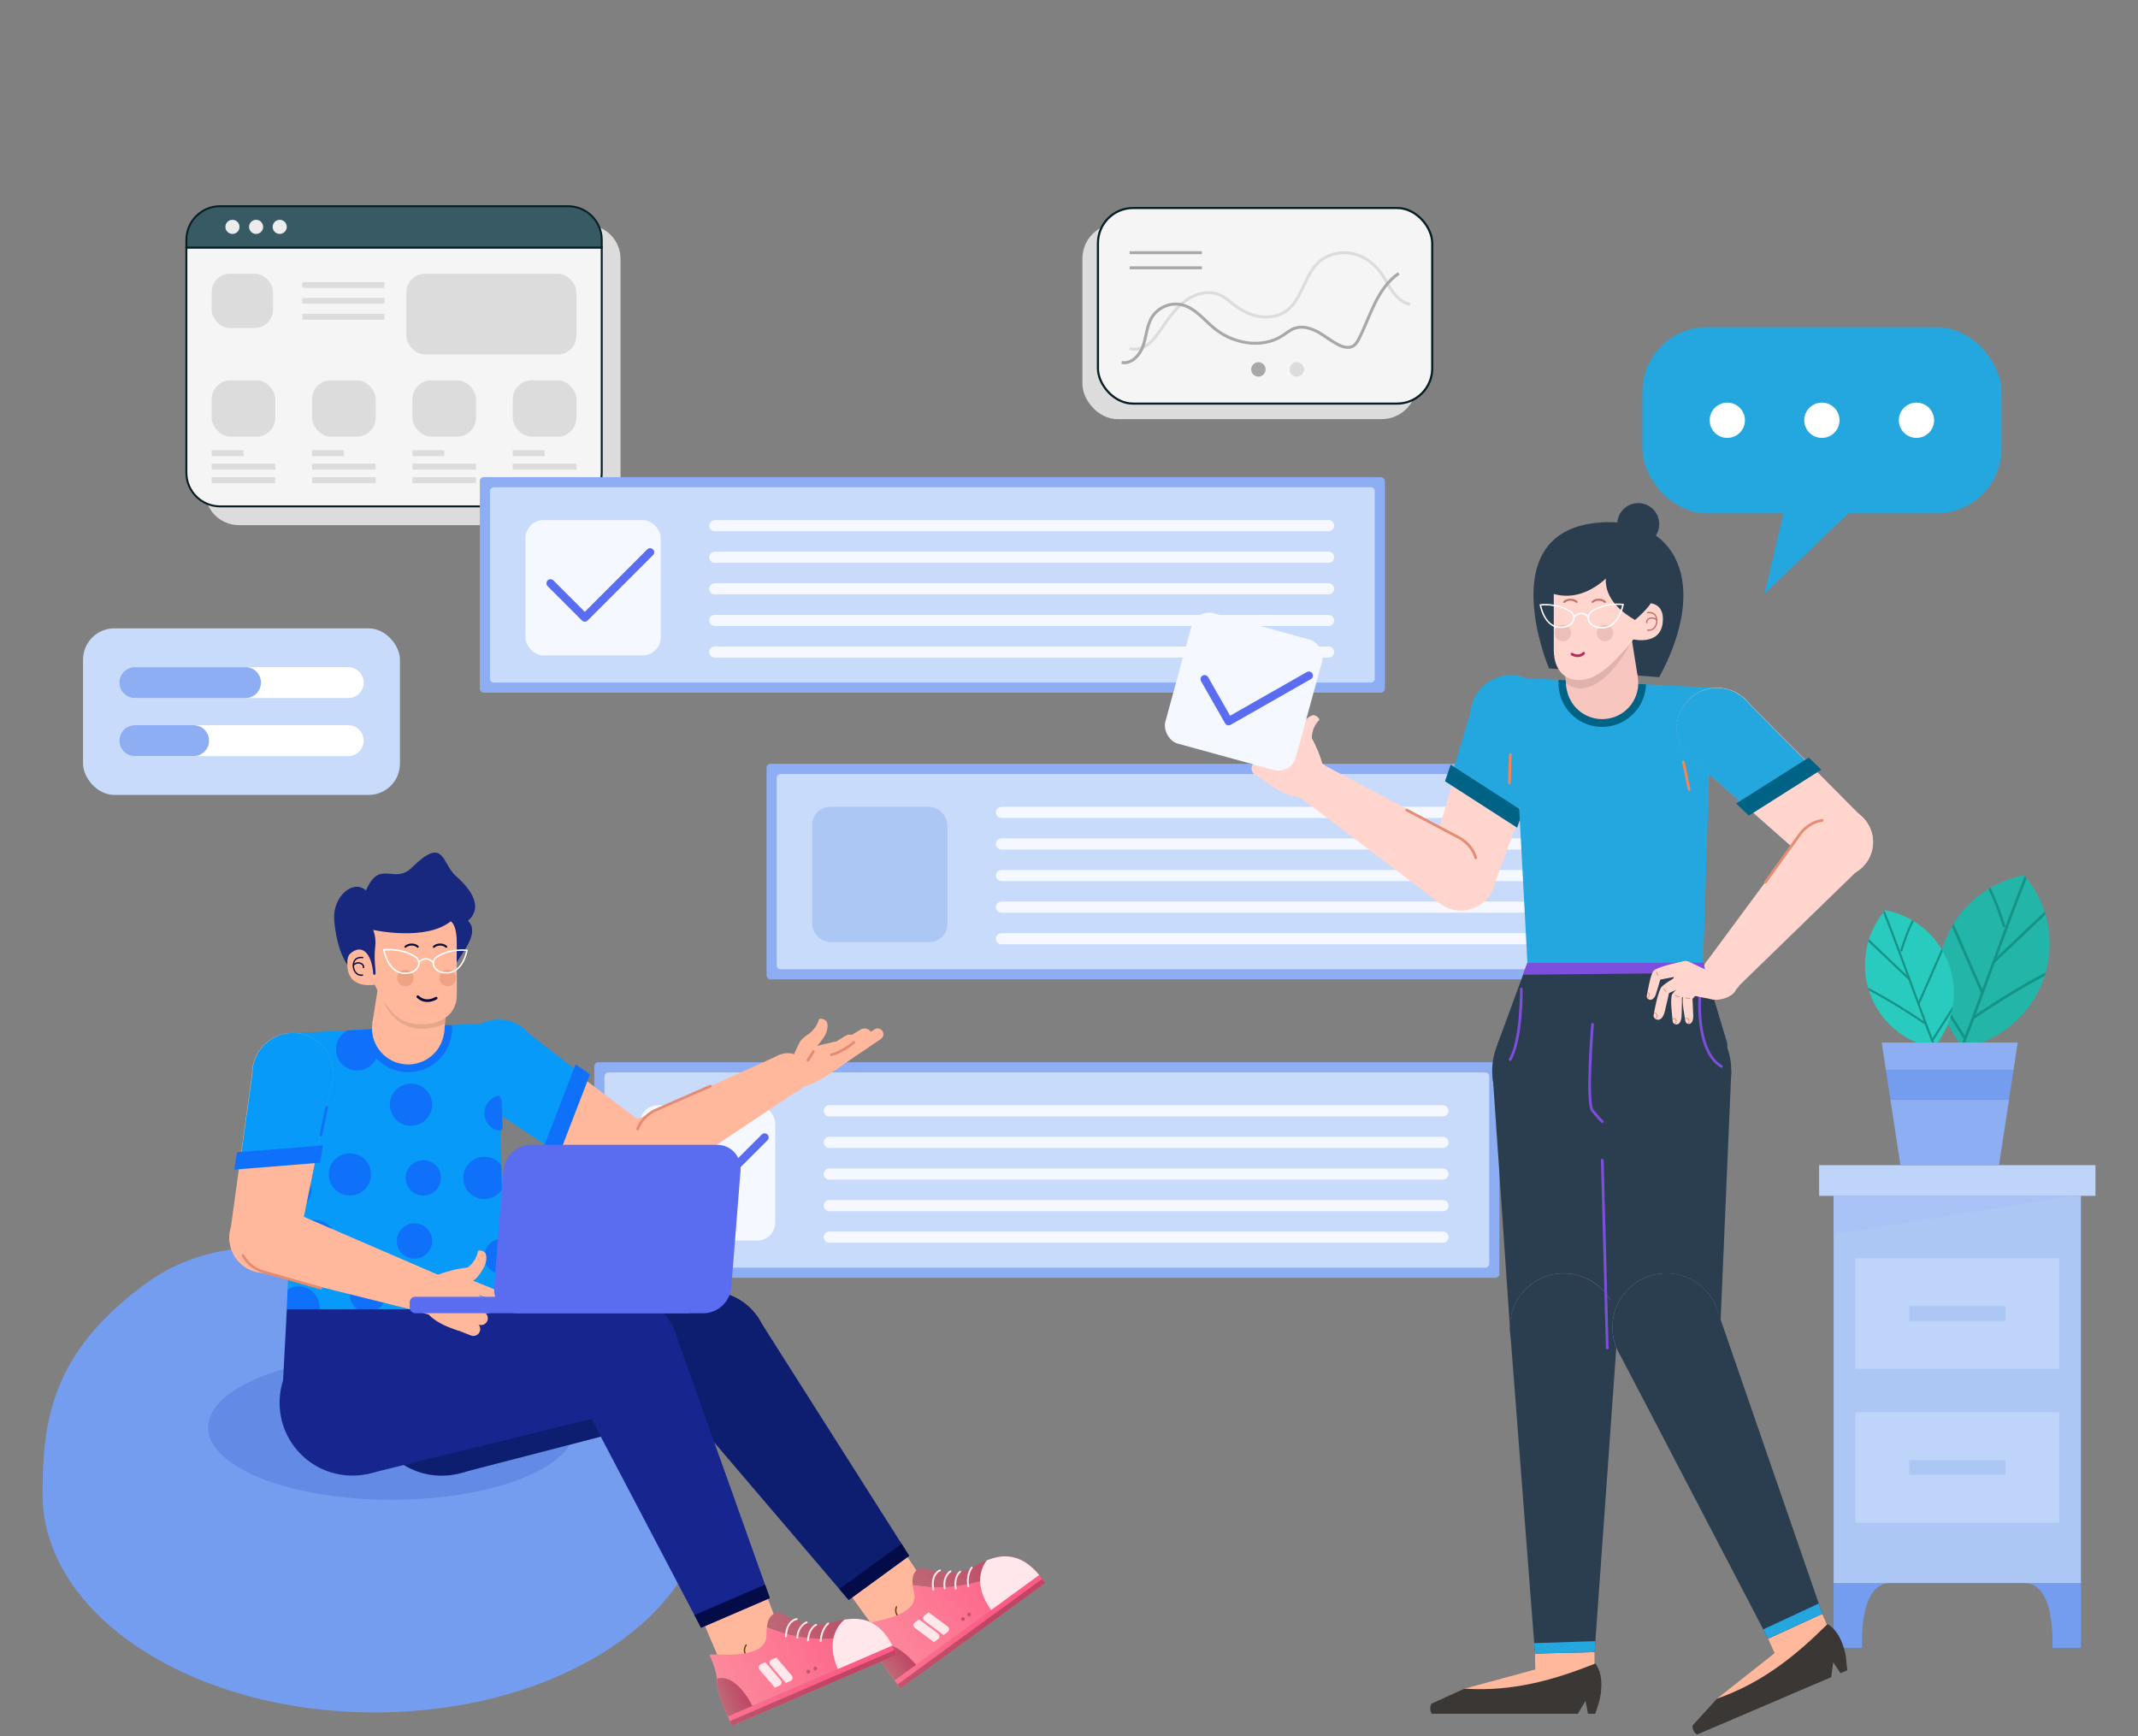 <?xml version="1.0" encoding="UTF-8"?> <svg xmlns="http://www.w3.org/2000/svg" xmlns:xlink="http://www.w3.org/1999/xlink" viewBox="0 0 788 640"><rect x="0" y="0" width="788" height="640" fill="#808080" stroke="none"/><defs><style> .cls-1 { fill: #7e4edc; } .cls-2 { fill: #bed4f8; } .cls-3 { fill: url(#linear-gradient-13); } .cls-4 { stroke: #b52b60; } .cls-4, .cls-5, .cls-6, .cls-7, .cls-8, .cls-9, .cls-10, .cls-11, .cls-12, .cls-13, .cls-14, .cls-15, .cls-16, .cls-17, .cls-18, .cls-19, .cls-20, .cls-21, .cls-22, .cls-23, .cls-24, .cls-25, .cls-26, .cls-27, .cls-28, .cls-29 { fill: none; } .cls-4, .cls-5, .cls-6, .cls-7, .cls-8, .cls-9, .cls-10, .cls-11, .cls-13, .cls-14, .cls-15, .cls-30, .cls-31, .cls-16, .cls-17, .cls-18, .cls-20, .cls-21, .cls-23, .cls-24, .cls-25, .cls-26, .cls-28, .cls-32, .cls-29 { stroke-miterlimit: 10; } .cls-4, .cls-5, .cls-6, .cls-7, .cls-8, .cls-10, .cls-11, .cls-12, .cls-14, .cls-15, .cls-16, .cls-17, .cls-19, .cls-20, .cls-21, .cls-22, .cls-23, .cls-24, .cls-25, .cls-26, .cls-27, .cls-29 { stroke-linecap: round; } .cls-4, .cls-6, .cls-11, .cls-23 { stroke-width: .99px; } .cls-33 { fill: #19287f; } .cls-5 { stroke-width: .53px; } .cls-5, .cls-10, .cls-14, .cls-26 { stroke: #fff; } .cls-34 { fill: #759def; } .cls-6 { stroke: #7e4edc; } .cls-35 { fill: url(#linear-gradient-2); } .cls-36 { fill: #2a3e50; } .cls-7 { stroke: #ffe7ec; stroke-width: .69px; } .cls-8 { stroke: #1172f7; } .cls-8, .cls-16, .cls-21, .cls-29 { stroke-width: .99px; } .cls-9 { stroke: #a8a8a8; } .cls-9, .cls-28 { stroke-width: 1.09px; } .cls-37 { fill: url(#linear-gradient-10); } .cls-38 { fill: url(#linear-gradient-12); } .cls-39 { fill: #006284; } .cls-10 { stroke-width: .54px; } .cls-11 { stroke: #f9844f; } .cls-12 { stroke-width: .78px; } .cls-12, .cls-19 { stroke: #149386; } .cls-12, .cls-19, .cls-22, .cls-27 { stroke-linejoin: round; } .cls-40 { fill: #23b5a7; } .cls-41 { fill: #fff; } .cls-13 { stroke-width: 2.22px; } .cls-13, .cls-18, .cls-28 { stroke: #dcdcdc; } .cls-42 { fill: #a9c3f6; } .cls-14 { stroke-width: .56px; } .cls-43 { fill: url(#linear-gradient-4); } .cls-15, .cls-17 { stroke-width: .5px; } .cls-15, .cls-21, .cls-25 { stroke: #0b0a3b; } .cls-30 { fill: #385a64; stroke-width: .71px; } .cls-30, .cls-31, .cls-32 { stroke: #071e24; } .cls-44 { fill: #17268f; } .cls-31 { stroke-width: .79px; } .cls-31, .cls-32 { fill: #f5f5f5; } .cls-16 { stroke: #040e4a; } .cls-45 { fill: url(#linear-gradient-3); } .cls-46 { clip-path: url(#clippath-1); } .cls-47 { fill: url(#linear-gradient-5); } .cls-48 { fill: #8daef3; } .cls-17 { stroke: #6e3b09; } .cls-49 { isolation: isolate; } .cls-18 { stroke-width: 2.14px; } .cls-19 { stroke-width: .98px; } .cls-50 { fill: url(#linear-gradient-8); } .cls-51 { fill: #ffb89b; } .cls-52 { fill: #ffe7ec; } .cls-53 { fill: #ffd5ce; } .cls-20 { stroke-width: .74px; } .cls-20, .cls-24 { stroke: #bf736a; } .cls-54 { fill: url(#linear-gradient-14); } .cls-22 { stroke: #5a6cf0; stroke-width: 3px; } .cls-23, .cls-27, .cls-29 { stroke: #e38c72; } .cls-55 { fill: #29cbbe; } .cls-56 { fill: #a8a8a8; } .cls-57 { fill: url(#linear-gradient-7); } .cls-58 { fill: #0f71fa; } .cls-59 { fill: #f5f9ff; } .cls-60 { fill: url(#linear-gradient-9); } .cls-61 { fill: #0d1d70; } .cls-62 { fill: #638be5; } .cls-63 { fill: #c9dbfa; } .cls-64 { fill: url(#linear-gradient-11); } .cls-65 { fill: #3a3735; } .cls-66 { fill: #dcdcdc; } .cls-67 { fill: url(#linear-gradient-6); } .cls-68 { mix-blend-mode: multiply; opacity: .1; } .cls-69 { fill: #efa284; } .cls-70 { fill: #f7c6bf; } .cls-71 { fill: #089af9; } .cls-24 { stroke-width: .49px; } .cls-72 { fill: #5a6cf0; } .cls-73 { fill: #a97efa; } .cls-74 { clip-path: url(#clippath-2); } .cls-25 { stroke-width: .74px; } .cls-75 { fill: #adc7f5; } .cls-76 { fill: #ececec; } .cls-26 { stroke-width: .55px; } .cls-77 { fill: #030b48; } .cls-27 { stroke-width: .29px; } .cls-78 { fill: #edbfb9; } .cls-79 { fill: #24a6df; } .cls-80 { fill: url(#linear-gradient); } .cls-32 { stroke-width: .72px; } .cls-81 { clip-path: url(#clippath); } </style><clipPath id="clippath"><path class="cls-40" d="M746.07,322.57c8.73,10.22,11.93,24.68,7.14,38.27-4.8,13.59-16.37,22.84-29.58,25.31-8.73-10.22-11.93-24.68-7.14-38.27,4.8-13.59,16.37-22.84,29.58-25.31Z"></path></clipPath><clipPath id="clippath-1"><path class="cls-55" d="M694.81,335.47c-6.96,8.15-9.51,19.68-5.69,30.51,3.82,10.83,13.05,18.2,23.58,20.18,6.96-8.15,9.51-19.68,5.69-30.51-3.82-10.83-13.05-18.2-23.58-20.18Z"></path></clipPath><clipPath id="clippath-2"><polygon class="cls-71" points="105.72 482.52 185.84 482.52 183.75 376.93 109.9 380.72 105.72 482.52"></polygon></clipPath><linearGradient id="linear-gradient" x1="-2470.48" y1="-1110.1" x2="-2447.39" y2="-1070.42" gradientTransform="translate(2806.64 1674.94)" gradientUnits="userSpaceOnUse"><stop offset="0" stop-color="#fc8b9d"></stop><stop offset="1" stop-color="#fe5c85"></stop></linearGradient><linearGradient id="linear-gradient-2" x1="-2456.05" y1="-1093.8" x2="-2418.57" y2="-1093.8" gradientTransform="translate(2968.79 25.48) rotate(-36.11)" gradientUnits="userSpaceOnUse"><stop offset="0" stop-color="#be6976"></stop><stop offset="1" stop-color="#c04564"></stop></linearGradient><linearGradient id="linear-gradient-3" x1="-2482.26" y1="-1087.61" x2="-2416.18" y2="-1087.61" gradientTransform="translate(2968.79 25.48) rotate(-36.11)" xlink:href="#linear-gradient"></linearGradient><linearGradient id="linear-gradient-4" x1="-2469.53" y1="-1107.55" x2="-2447.47" y2="-1069.62" gradientTransform="translate(2807.19 1674.76)" xlink:href="#linear-gradient-2"></linearGradient><linearGradient id="linear-gradient-5" x1="-2482.26" y1="-1082.62" x2="-2472.39" y2="-1082.62" xlink:href="#linear-gradient-2"></linearGradient><linearGradient id="linear-gradient-6" x1="-2449.21" y1="-1078.86" x2="-2447.8" y2="-1078.86" xlink:href="#linear-gradient-2"></linearGradient><linearGradient id="linear-gradient-7" x1="-2446.38" y1="-1078.86" x2="-2444.97" y2="-1078.86" xlink:href="#linear-gradient-2"></linearGradient><linearGradient id="linear-gradient-8" x1="-4332" y1="-497.06" x2="-4308.92" y2="-457.38" gradientTransform="translate(4610.08 1081.79)" xlink:href="#linear-gradient"></linearGradient><linearGradient id="linear-gradient-9" x1="-4317.58" y1="-480.76" x2="-4280.1" y2="-480.76" gradientTransform="translate(4440.18 -662.44) rotate(-23.32)" xlink:href="#linear-gradient-2"></linearGradient><linearGradient id="linear-gradient-10" x1="-4343.79" y1="-474.57" x2="-4277.71" y2="-474.57" gradientTransform="translate(4440.18 -662.44) rotate(-23.32)" xlink:href="#linear-gradient"></linearGradient><linearGradient id="linear-gradient-11" x1="-4331.06" y1="-494.51" x2="-4309" y2="-456.58" gradientTransform="translate(4610.45 1081.71)" xlink:href="#linear-gradient-2"></linearGradient><linearGradient id="linear-gradient-12" x1="-4343.79" y1="-469.58" x2="-4333.92" y2="-469.58" gradientTransform="translate(4440.18 -662.44) rotate(-23.32)" xlink:href="#linear-gradient-2"></linearGradient><linearGradient id="linear-gradient-13" x1="-4310.74" y1="-465.82" x2="-4309.33" y2="-465.82" gradientTransform="translate(4440.18 -662.44) rotate(-23.32)" xlink:href="#linear-gradient-2"></linearGradient><linearGradient id="linear-gradient-14" x1="-4307.91" y1="-465.82" x2="-4306.5" y2="-465.82" gradientTransform="translate(4440.18 -662.44) rotate(-23.32)" xlink:href="#linear-gradient-2"></linearGradient></defs><g class="cls-49"><g id="Layer_1" data-name="Layer 1"><g><g><path class="cls-66" d="M216.25,82.91H88.05c-6.88,0-12.45,5.57-12.45,12.45v85.74c0,6.88,5.57,12.45,12.45,12.45h128.2c6.88,0,12.45-5.57,12.45-12.45v-85.74c0-6.88-5.57-12.45-12.45-12.45Z"></path><path class="cls-32" d="M209.33,186.64H81.14c-6.88,0-12.45-5.57-12.45-12.45v-82.96h153.09v82.96c0,6.88-5.57,12.45-12.45,12.45Z"></path><path class="cls-30" d="M221.78,91.23H68.69v-2.78c0-6.88,5.57-12.45,12.45-12.45h128.2c6.88,0,12.45,5.57,12.45,12.45v2.78Z"></path><path class="cls-76" d="M88.28,83.62c0,1.43-1.16,2.6-2.6,2.6s-2.6-1.16-2.6-2.6,1.16-2.6,2.6-2.6,2.6,1.16,2.6,2.6Z"></path><path class="cls-76" d="M96.99,83.62c0,1.43-1.16,2.6-2.6,2.6s-2.6-1.16-2.6-2.6,1.16-2.6,2.6-2.6,2.6,1.16,2.6,2.6Z"></path><path class="cls-76" d="M105.7,83.62c0,1.43-1.16,2.6-2.6,2.6s-2.6-1.16-2.6-2.6,1.16-2.6,2.6-2.6,2.6,1.16,2.6,2.6Z"></path><g><rect class="cls-66" x="78.01" y="100.9" width="22.61" height="20.01" rx="6.71" ry="6.71"></rect><rect class="cls-66" x="78.01" y="140.17" width="23.46" height="20.76" rx="6.96" ry="6.96"></rect><rect class="cls-66" x="149.77" y="100.9" width="62.69" height="29.73" rx="6.87" ry="6.87"></rect><g><line class="cls-18" x1="111.41" y1="105.03" x2="141.7" y2="105.03"></line><line class="cls-18" x1="111.41" y1="110.9" x2="141.7" y2="110.9"></line><line class="cls-18" x1="111.41" y1="116.77" x2="141.7" y2="116.77"></line></g><g><line class="cls-13" x1="78.01" y1="167.02" x2="89.74" y2="167.02"></line><line class="cls-13" x1="78.01" y1="171.99" x2="101.48" y2="171.99"></line><line class="cls-13" x1="78.01" y1="176.97" x2="101.48" y2="176.97"></line></g><rect class="cls-66" x="115.01" y="140.17" width="23.46" height="20.76" rx="6.96" ry="6.96"></rect><g><line class="cls-13" x1="115.01" y1="167.02" x2="126.74" y2="167.02"></line><line class="cls-13" x1="115.01" y1="171.99" x2="138.47" y2="171.99"></line><line class="cls-13" x1="115.01" y1="176.97" x2="138.47" y2="176.97"></line></g><rect class="cls-66" x="152" y="140.17" width="23.46" height="20.76" rx="6.96" ry="6.96"></rect><g><line class="cls-13" x1="152" y1="167.02" x2="163.73" y2="167.02"></line><line class="cls-13" x1="152" y1="171.99" x2="175.46" y2="171.99"></line><line class="cls-13" x1="152" y1="176.97" x2="175.46" y2="176.97"></line></g><rect class="cls-66" x="188.99" y="140.17" width="23.46" height="20.76" rx="6.96" ry="6.96"></rect><g><line class="cls-13" x1="188.99" y1="167.02" x2="200.73" y2="167.02"></line><line class="cls-13" x1="188.99" y1="171.99" x2="212.46" y2="171.99"></line><line class="cls-13" x1="188.99" y1="176.97" x2="212.46" y2="176.97"></line></g></g></g><g><path class="cls-34" d="M15.69,550.7c0,44.43,54.82,80.46,122.43,80.46s122.43-36.02,122.43-80.46c0-27.02-87.34-52.44-122.82-78.08-23.67-17.1-59.69-17.1-83.35,0-35.49,25.65-38.69,51.06-38.69,78.08Z"></path><ellipse class="cls-62" cx="144.35" cy="526.16" rx="67.64" ry="26.64"></ellipse></g><g><path class="cls-34" d="M675.81,583.47v23.89h10.53s-1.57-23.89,10.37-23.89l-12.89-6.13-8.02,6.13Z"></path><path class="cls-34" d="M766.97,583.47v23.89h-10.53s1.57-23.89-10.37-23.89l12.89-6.13,8.02,6.13Z"></path><rect class="cls-75" x="675.81" y="440.76" width="91.16" height="142.71"></rect><rect class="cls-2" x="670.47" y="429.45" width="101.85" height="11.32"></rect><polygon class="cls-42" points="675.81 440.76 764.14 440.76 675.81 455.07 675.81 440.76"></polygon><rect class="cls-2" x="683.83" y="463.78" width="75.13" height="40.73"></rect><rect class="cls-75" x="703.63" y="481.47" width="35.52" height="5.34"></rect><rect class="cls-2" x="683.83" y="520.52" width="75.13" height="40.73"></rect><rect class="cls-75" x="703.63" y="538.21" width="35.52" height="5.34"></rect></g><g><g><path class="cls-40" d="M746.07,322.57c8.73,10.22,11.93,24.68,7.14,38.27-4.8,13.59-16.37,22.84-29.58,25.31-8.73-10.22-11.93-24.68-7.14-38.27,4.8-13.59,16.37-22.84,29.58-25.31Z"></path><g class="cls-81"><path class="cls-19" d="M720.28,393.24c7.85-19.49,18.81-51.21,26.66-70.7"></path><path class="cls-19" d="M756.65,333.78c-7.21,6.85-14.42,13.71-21.63,20.56"></path><path class="cls-19" d="M730.61,365.86c-5.56-12.7-11.11-25.39-16.67-38.09"></path><path class="cls-19" d="M727.3,375.17c9.84-6.78,20.12-12.92,30.76-18.38"></path><path class="cls-19" d="M738.59,341.25c-2.6-8.71-6.45-17.06-11.4-24.68"></path><path class="cls-19" d="M724.06,382.45c-8.45-13.29-16.9-26.59-25.35-39.88"></path></g></g><g><path class="cls-55" d="M694.81,335.47c-6.96,8.15-9.51,19.68-5.69,30.51,3.82,10.83,13.05,18.2,23.58,20.18,6.96-8.15,9.51-19.68,5.69-30.51-3.82-10.83-13.05-18.2-23.58-20.18Z"></path><g class="cls-46"><path class="cls-12" d="M715.37,391.8c-6.26-15.53-15-40.82-21.25-56.36"></path><path class="cls-12" d="M686.38,344.4c5.75,5.46,11.49,10.93,17.24,16.39"></path><path class="cls-12" d="M707.13,369.97c4.43-10.12,8.86-20.24,13.29-30.36"></path><path class="cls-12" d="M709.77,377.39c-7.85-5.4-16.04-10.3-24.52-14.65"></path><path class="cls-12" d="M700.77,350.35c2.07-6.95,5.14-13.6,9.09-19.68"></path><path class="cls-12" d="M712.36,383.2c6.74-10.6,13.47-21.19,20.21-31.79"></path></g></g><g><polygon class="cls-48" points="696.74 405.3 740.46 405.3 736.78 429.42 700.43 429.42 696.74 405.3"></polygon><polygon class="cls-48" points="743.66 384.27 742.1 394.49 695.1 394.49 693.54 384.27 743.66 384.27"></polygon><polygon class="cls-34" points="742.1 394.49 740.46 405.3 696.74 405.3 695.1 394.49 742.1 394.49"></polygon></g></g><g><rect class="cls-48" x="176.85" y="175.86" width="333.58" height="79.44" rx="1.43" ry="1.43"></rect><rect class="cls-63" x="307.65" y="52.52" width="71.97" height="326.12" rx="1.43" ry="1.43" transform="translate(559.22 -128.05) rotate(90)"></rect><rect class="cls-59" x="193.68" y="191.71" width="49.84" height="49.84" rx="6.62" ry="6.62"></rect><path class="cls-59" d="M263.45,191.71h226.21c1.13,0,2.05.92,2.05,2.05h0c0,1.13-.92,2.05-2.05,2.05h-226.21c-1.13,0-2.05-.92-2.05-2.05h0c0-1.13.92-2.05,2.05-2.05Z"></path><path class="cls-59" d="M263.45,203.35h226.21c1.13,0,2.05.92,2.05,2.05h0c0,1.13-.92,2.05-2.05,2.05h-226.21c-1.13,0-2.05-.92-2.05-2.05h0c0-1.13.92-2.05,2.05-2.05Z"></path><path class="cls-59" d="M263.45,214.99h226.21c1.13,0,2.05.92,2.05,2.05h0c0,1.13-.92,2.05-2.05,2.05h-226.21c-1.13,0-2.05-.92-2.05-2.05h0c0-1.13.92-2.05,2.05-2.05Z"></path><path class="cls-59" d="M263.45,226.63h226.21c1.13,0,2.05.92,2.05,2.05h0c0,1.13-.92,2.05-2.05,2.05h-226.21c-1.13,0-2.05-.92-2.05-2.05h0c0-1.13.92-2.05,2.05-2.05Z"></path><path class="cls-59" d="M263.45,238.27h226.21c1.13,0,2.05.92,2.05,2.05h0c0,1.13-.92,2.05-2.05,2.05h-226.21c-1.13,0-2.05-.92-2.05-2.05h0c0-1.13.92-2.05,2.05-2.05Z"></path></g><polyline class="cls-22" points="202.9 214.99 215.54 227.63 239.62 203.55"></polyline><g><rect class="cls-48" x="282.52" y="281.53" width="333.58" height="79.44" rx="1.43" ry="1.43"></rect><rect class="cls-63" x="413.32" y="158.19" width="71.97" height="326.12" rx="1.43" ry="1.43" transform="translate(770.56 -128.05) rotate(90)"></rect><rect class="cls-75" x="299.35" y="297.38" width="49.84" height="49.84" rx="6.62" ry="6.62"></rect><path class="cls-59" d="M369.12,297.38h226.21c1.13,0,2.05.92,2.05,2.05h0c0,1.13-.92,2.05-2.05,2.05h-226.21c-1.13,0-2.05-.92-2.05-2.05h0c0-1.13.92-2.05,2.05-2.05Z"></path><path class="cls-59" d="M369.12,309.02h226.21c1.13,0,2.05.92,2.05,2.05h0c0,1.13-.92,2.05-2.05,2.05h-226.21c-1.13,0-2.05-.92-2.05-2.05h0c0-1.13.92-2.05,2.05-2.05Z"></path><path class="cls-59" d="M369.12,320.66h226.21c1.13,0,2.05.92,2.05,2.05h0c0,1.13-.92,2.05-2.05,2.05h-226.21c-1.13,0-2.05-.92-2.05-2.05h0c0-1.13.92-2.05,2.05-2.05Z"></path><path class="cls-59" d="M369.12,332.3h226.21c1.13,0,2.05.92,2.05,2.05h0c0,1.13-.92,2.05-2.05,2.05h-226.21c-1.13,0-2.05-.92-2.05-2.05h0c0-1.13.92-2.05,2.05-2.05Z"></path><path class="cls-59" d="M369.12,343.94h226.21c1.13,0,2.05.92,2.05,2.05h0c0,1.13-.92,2.05-2.05,2.05h-226.21c-1.13,0-2.05-.92-2.05-2.05h0c0-1.13.92-2.05,2.05-2.05Z"></path></g><g><rect class="cls-48" x="219.04" y="391.53" width="333.58" height="79.44" rx="1.43" ry="1.43"></rect><rect class="cls-63" x="349.84" y="268.19" width="71.97" height="326.12" rx="1.43" ry="1.43" transform="translate(817.08 45.43) rotate(90)"></rect><rect class="cls-59" x="235.87" y="407.38" width="49.84" height="49.84" rx="6.62" ry="6.62"></rect><path class="cls-59" d="M305.64,407.38h226.21c1.13,0,2.05.92,2.05,2.05h0c0,1.13-.92,2.05-2.05,2.05h-226.21c-1.13,0-2.05-.92-2.05-2.05h0c0-1.13.92-2.05,2.05-2.05Z"></path><path class="cls-59" d="M305.64,419.02h226.21c1.13,0,2.05.92,2.05,2.05h0c0,1.13-.92,2.05-2.05,2.05h-226.21c-1.13,0-2.05-.92-2.05-2.05h0c0-1.13.92-2.05,2.05-2.05Z"></path><path class="cls-59" d="M305.64,430.66h226.21c1.13,0,2.05.92,2.05,2.05h0c0,1.13-.92,2.05-2.05,2.05h-226.21c-1.13,0-2.05-.92-2.05-2.05h0c0-1.13.92-2.05,2.05-2.05Z"></path><path class="cls-59" d="M305.64,442.3h226.21c1.13,0,2.05.92,2.05,2.05h0c0,1.13-.92,2.05-2.05,2.05h-226.21c-1.13,0-2.05-.92-2.05-2.05h0c0-1.13.92-2.05,2.05-2.05Z"></path><path class="cls-59" d="M305.64,453.94h226.21c1.13,0,2.05.92,2.05,2.05h0c0,1.13-.92,2.05-2.05,2.05h-226.21c-1.13,0-2.05-.92-2.05-2.05h0c0-1.13.92-2.05,2.05-2.05Z"></path></g><polyline class="cls-22" points="245.09 430.66 257.73 443.3 281.81 419.22"></polyline><g><g><polygon class="cls-51" points="330.03 610.81 304.05 574.96 325.04 559.65 349.63 596.75 330.03 610.81"></polygon><path class="cls-17" d="M332.66,596.56c-.92-.16-1.75-.77-2.18-1.6s-.45-1.86-.06-2.7"></path></g><g><path class="cls-51" d="M245.7,422.93c2.42,6.71-1.06,14.12-7.77,16.54-6.71,2.42-14.12-1.06-16.54-7.77-2.42-6.71,1.06-14.12,7.77-16.54,6.71-2.42,14.12,1.06,16.54,7.77Z"></path><path class="cls-51" d="M297.37,393.15c1.41,3.92-.62,8.23-4.53,9.65s-8.23-.62-9.65-4.53c-1.41-3.92.62-8.23,4.53-9.65,3.92-1.41,8.23.62,9.65,4.53Z"></path><polygon class="cls-51" points="229.16 415.16 287.72 388.61 292.83 402.79 237.93 439.47 229.16 415.16"></polygon></g><g><circle class="cls-51" cx="233.55" cy="427.31" r="12.92" transform="translate(-238.56 546.7) rotate(-75.53)"></circle><path class="cls-51" d="M189.76,378.38c7.46,3.55,10.63,12.48,7.08,19.94-3.55,7.46-12.48,10.63-19.94,7.08-7.46-3.55-10.63-12.48-7.08-19.94,3.55-7.46,12.48-10.63,19.94-7.08Z"></path><polygon class="cls-51" points="176.9 405.4 227.99 438.98 239.1 415.65 189.76 378.38 176.9 405.4"></polygon></g><path class="cls-29" d="M261.81,400.32l-19.84,8.7s-4.91,1.77-6.95,7.08"></path><g><path class="cls-71" d="M190.03,377.15c1.9.9,3.51,2.17,4.79,3.7l20.55,15.88-11.27,27.35-27.62-18.44c-7.47-3.55-10.48-12.8-6.74-20.67,3.74-7.87,12.82-11.36,20.29-7.81Z"></path><polygon class="cls-58" points="200.12 423.49 205.42 427.21 217.45 396 212.16 392.27 200.12 423.49"></polygon></g><g><polygon class="cls-71" points="105.72 482.52 185.84 482.52 183.75 376.93 109.9 380.72 105.72 482.52"></polygon><g class="cls-74"><g><circle class="cls-58" cx="112.55" cy="410.31" r="6.52"></circle><circle class="cls-58" cx="156" cy="434.14" r="6.52"></circle><circle class="cls-58" cx="185.03" cy="410.31" r="6.52"></circle><path class="cls-58" d="M191.55,463.09c0,3.6-2.92,6.52-6.52,6.52s-6.52-2.92-6.52-6.52,2.92-6.52,6.52-6.52,6.52,2.92,6.52,6.52Z"></path><circle class="cls-58" cx="108.26" cy="438.71" r="6.52"></circle><circle class="cls-58" cx="135.48" cy="477.21" r="6.52"></circle><circle class="cls-58" cx="152.76" cy="457.41" r="6.52"></circle><circle class="cls-58" cx="128.97" cy="432.87" r="7.79"></circle><path class="cls-58" d="M159.27,407.17c0,4.3-3.49,7.79-7.79,7.79s-7.79-3.49-7.79-7.79,3.49-7.79,7.79-7.79,7.79,3.49,7.79,7.79Z"></path><path class="cls-58" d="M139.41,386.78c0,4.3-3.49,7.79-7.79,7.79s-7.79-3.49-7.79-7.79,3.49-7.79,7.79-7.79,7.79,3.49,7.79,7.79Z"></path><circle class="cls-58" cx="116.05" cy="457.41" r="7.79"></circle><path class="cls-58" d="M186.31,434.14c0,4.3-3.49,7.79-7.79,7.79s-7.79-3.49-7.79-7.79,3.49-7.79,7.79-7.79,7.79,3.49,7.79,7.79Z"></path><path class="cls-58" d="M117.82,481.95c0,4.3-3.49,7.79-7.79,7.79s-7.79-3.49-7.79-7.79,3.49-7.79,7.79-7.79,7.79,3.49,7.79,7.79Z"></path><path class="cls-58" d="M167.06,486.53c0,4.3-3.49,7.79-7.79,7.79s-7.79-3.49-7.79-7.79,3.49-7.79,7.79-7.79,7.79,3.49,7.79,7.79Z"></path></g></g></g><g><polygon class="cls-61" points="267.23 517.68 259.84 476.13 157.22 490.84 168.42 543.26 267.23 517.68"></polygon><circle class="cls-61" cx="162.81" cy="517.02" r="26.84" transform="translate(-339.71 313.83) rotate(-50.5)"></circle><path class="cls-61" d="M273.53,479.68c9.7,6.55,12.24,19.72,5.69,29.42-2.96,4.38-7.26,7.3-11.99,8.58-5.74,1.56-12.11.71-17.43-2.89-9.7-6.55-12.24-19.72-5.69-29.42,6.55-9.7,19.72-12.24,29.42-5.69Z"></path></g><g><polygon class="cls-61" points="312.79 589.72 335.1 573.45 278.94 484.98 244.54 509.72 312.79 589.72"></polygon><circle class="cls-61" cx="261.66" cy="497.24" r="21.19" transform="translate(-295.4 423.78) rotate(-54.73)"></circle></g><polygon class="cls-77" points="332.27 568.99 335.1 573.45 312.8 589.72 309.37 585.7 332.27 568.99"></polygon><path class="cls-44" d="M189.13,512.48l-3.29-29.96h-80.12l-1.58,29.9c-.15,2.76,1.47,5.3,4.03,6.33l31.58,12.74c6.54,2.64,13.89,2.43,20.28-.57l25.43-11.95c2.48-1.16,3.95-3.77,3.68-6.49Z"></path><path class="cls-58" d="M166.43,381.52c-1.24,7.91-7.97,13.67-15.97,13.67-.86,0-1.7-.07-2.54-.2-7.83-1.24-13.45-7.9-13.67-15.52l32.33-1.66c.09,1.21.04,2.46-.16,3.71Z"></path><g><path class="cls-51" d="M163.61,381.07c-1.15,7.28-7.98,12.24-15.25,11.1-7.28-1.15-12.24-7.98-11.1-15.25,1.15-7.28,7.98-12.24,15.25-11.1,7.28,1.15,12.24,7.98,11.1,15.25Z"></path><polygon class="cls-51" points="137.26 376.92 140.14 358.69 165.64 362.54 163.61 381.07 137.26 376.92"></polygon></g><g><path class="cls-51" d="M135.12,349.49s-7.94-1.64-7.07,7.07c.86,8.71,11.02,6.22,11.02,6.22l-3.95-13.29Z"></path><g><path class="cls-15" d="M133.67,352.94c-1.38-.19-2.58.31-3.03,1.22-.14.28-.24.57-.31.87-.15.68-.13,1.4.06,2.07.19.66.55,1.31,1.12,1.76s1.37.7,2.11.54"></path><path class="cls-15" d="M133.91,356.62c.5-1.02-1.69-2.72-3.6-.96"></path></g></g><path class="cls-68" d="M164.02,377.34l.28-2.52s-13.39,7.15-22.8-5.73c0,1.16,6.12,14.98,22.52,8.24Z"></path><path class="cls-51" d="M136.96,360.27s5.35,14.32,13.28,16.56c7.94,2.24,18.12-.52,18.12-10.18v-20.82c0-5.39-2.99-10.41-7.85-12.74-4.13-1.97-9.96-2.96-17.68-.26-17.77,6.21-5.87,27.43-5.87,27.43Z"></path><path class="cls-25" d="M159.91,348.97c1.02-1.02,3.37-1.2,4.57,0"></path><path class="cls-25" d="M149.42,348.97c1.02-1.02,3.37-1.2,4.57,0"></path><path class="cls-21" d="M160.75,367.9s-3.72,2.38-6.75-.53"></path><circle class="cls-69" cx="149.42" cy="360.48" r="3.04"></circle><circle class="cls-69" cx="165" cy="360.48" r="3.04"></circle><path class="cls-33" d="M128.05,355.55s-.42-2.74.89-3.93c4.49-4.08,8.09-.22,8.63,7.45,0,0,.83.77.86-.46.04-1.44-.69-5.2-.13-9.75.42-3.43-.77-6.18-.76-6.11,0,0,19.33,4.3,28.61-3.18,3.27,2.47,1.88,11.86,2.21,15.19,2.44-4.26,8.53-11.22,4.11-15.38,4.4-3.7,3.6-9.41-4.44-16.52-5.38-4.76-4.16-14.97-16.29-3.04-6.46,6.36-11.79-3.4-16.86,8.4-4.58-4.29-12.41,2.08-11.69,10.98.94,11.54,4.84,16.37,4.84,16.37Z"></path><g><circle class="cls-51" cx="97.47" cy="456.25" r="12.92" transform="translate(-368.97 446.29) rotate(-76.72)"></circle><circle class="cls-51" cx="107.88" cy="395.69" r="14.97"></circle><polygon class="cls-51" points="92.91 395.69 84.55 456.25 110.39 456.25 122.84 395.69 92.91 395.69"></polygon></g><path class="cls-16" d="M183.77,485.36s-.17,18.7,4.14,26.11"></path><g><path class="cls-71" d="M122.96,395.69c0,2.1-.43,4.1-1.21,5.91l-5.23,25.38-28.04,1.57,4.54-32.86c0-8.27,6.7-14.97,14.97-14.97s14.97,6.7,14.97,14.97Z"></path><polygon class="cls-58" points="87.36 424.71 86.32 431.1 117.98 428.55 119.02 422.17 87.36 424.71"></polygon></g><line class="cls-8" x1="118.29" y1="418.37" x2="120.41" y2="408.1"></line><line class="cls-8" x1="184.76" y1="415.89" x2="184.44" y2="405.41"></line><g><rect class="cls-80" x="324.41" y="599.6" width="66.04" height="3.74" transform="translate(-285.79 326.15) rotate(-36.11)"></rect><path class="cls-35" d="M375.9,574.81c-.61.6-14.14,13.3-39.49,9.48-.45-3.82.63-5.08,2.7-6.59,0,0,11.61,3.69,17.79.72,1.94-.92,4.23-2.26,6.74-3.29,3.65-1.49,7.84-2.33,12.26-.32Z"></path><path class="cls-45" d="M383.02,580.51l-53.36,38.92s-6.06-7.76-6.56-10.97c-.09-.58-.26-1.16-.45-1.76-1.32-3.84-4.59-7.85-4.59-7.85,0,0,.05-.31,1.86-.65,6.68-1.21,18.68-3.75,17-11.11-.24-1.05-.4-1.98-.5-2.8,25.34,3.82,38.88-8.88,39.49-9.48h.02c2.31,1.01,4.68,2.82,7.09,5.7Z"></path><rect class="cls-43" x="324.96" y="601.29" width="66.04" height="1.87" transform="translate(-286.12 326.62) rotate(-36.11)"></rect><path class="cls-52" d="M383.02,580.51l-17.69,12.91c-6.88-9.44-3.34-16.05-1.68-18.28,5.55-2.26,12.34-3.03,19.37,5.38Z"></path><path class="cls-7" d="M358.15,577.8s-2,2.33-1.27,6.93"></path><path class="cls-7" d="M353.9,579.29s-2.37,1.65-1.64,6.24"></path><path class="cls-7" d="M350.32,579.15s-2.86,1.72-2.14,6.31"></path><path class="cls-7" d="M346.45,578.8s-3.52,1.28-2.45,7.1"></path><path class="cls-47" d="M337.61,613.63l-7.95,5.8s-6.06-7.76-6.56-10.97c-.09-.58-.26-1.16-.45-1.76,6.8-3.54,14.96,6.93,14.96,6.93Z"></path><path class="cls-52" d="M345.67,604.18l-1.45,1.06-6.88-5.11c-.84-.62-.86-1.6-.06-2.19l1.45-1.06,6.88,5.11c.84.62.86,1.6.06,2.19Z"></path><path class="cls-52" d="M349.23,601.58l-1.45,1.06-6.88-5.11c-.84-.62-.86-1.6-.06-2.19l1.45-1.06,6.88,5.11c.84.62.86,1.6.06,2.19Z"></path><path class="cls-67" d="M355.44,596.36c.23.31.16.75-.15.98-.31.23-.75.16-.98-.15-.23-.31-.16-.75.15-.98.31-.23.75-.16.98.15Z"></path><path class="cls-57" d="M357.72,594.69c.23.31.16.75-.15.98s-.75.16-.98-.15c-.23-.31-.16-.75.15-.98.31-.23.75-.16.98.15Z"></path></g><g><polygon class="cls-51" points="270.53 624.34 253.12 583.63 276.98 573.34 292.76 614.97 270.53 624.34"></polygon><path class="cls-17" d="M276.24,611.02c-.86-.36-1.54-1.14-1.77-2.04-.24-.9-.03-1.91.54-2.65"></path></g><g><polygon class="cls-44" points="234.3 518.96 227.43 477.32 124.63 490.77 135.18 543.33 234.3 518.96"></polygon><circle class="cls-44" cx="129.9" cy="517.02" r="26.84" transform="translate(-305.26 209.09) rotate(-40.61)"></circle><path class="cls-44" d="M241.06,481.04c9.61,6.67,12,19.87,5.33,29.49-3.01,4.34-7.35,7.21-12.09,8.43-5.76,1.49-12.12.56-17.39-3.1-9.61-6.67-12-19.87-5.33-29.49,6.67-9.61,19.87-12,29.49-5.33Z"></path></g><g><polygon class="cls-44" points="258.39 599.96 283.74 589.03 248.55 490.32 209.53 506.84 258.39 599.96"></polygon><circle class="cls-44" cx="228.99" cy="498.45" r="21.19" transform="translate(-276.7 711) rotate(-88.12)"></circle></g><polygon class="cls-77" points="281.97 584.05 283.74 589.03 258.39 599.96 255.93 595.28 281.97 584.05"></polygon><g><rect class="cls-50" x="266.29" y="619.43" width="66.04" height="3.74" transform="translate(-221.51 169.26) rotate(-23.32)"></rect><path class="cls-60" d="M323.23,599.38c-.73.45-16.74,9.84-40.6.5.41-3.83,1.74-4.81,4.09-5.83,0,0,10.51,6.16,17.19,4.64,2.1-.47,4.63-1.26,7.3-1.71,3.89-.65,8.16-.54,12.02,2.4Z"></path><path class="cls-37" d="M328.91,606.51l-60.65,26.15s-4.19-8.91-3.97-12.15c.04-.59,0-1.19-.05-1.82-.44-4.03-2.74-8.67-2.74-8.67,0,0,.12-.29,1.96-.22,6.79.3,19.05.48,19.04-7.07,0-1.08.05-2.02.13-2.84,23.87,9.34,39.88-.06,40.6-.5h.02c2.03,1.5,3.94,3.79,5.65,7.14Z"></path><rect class="cls-64" x="266.66" y="621.22" width="66.04" height="1.87" transform="translate(-221.82 169.48) rotate(-23.32)"></rect><path class="cls-52" d="M328.91,606.51l-20.11,8.67c-4.63-10.73.29-16.4,2.41-18.2,5.91-.98,12.71-.23,17.7,9.53Z"></path><path class="cls-7" d="M305.25,598.37s-2.47,1.83-2.78,6.47"></path><path class="cls-7" d="M300.78,598.88s-2.67,1.08-2.98,5.72"></path><path class="cls-7" d="M297.32,597.95s-3.17,1.04-3.48,5.68"></path><path class="cls-7" d="M293.62,596.75s-3.72.47-3.96,6.38"></path><path class="cls-38" d="M277.29,628.76l-9.04,3.9s-4.19-8.91-3.97-12.15c.04-.59,0-1.19-.05-1.82,7.42-1.95,13.06,10.07,13.06,10.07Z"></path><path class="cls-52" d="M287.25,621.33l-1.65.71-5.58-6.51c-.68-.79-.49-1.76.43-2.15l1.65-.71,5.58,6.51c.68.79.49,1.76-.43,2.15Z"></path><path class="cls-52" d="M291.29,619.59l-1.65.71-5.58-6.51c-.68-.79-.49-1.76.43-2.15l1.65-.71,5.58,6.51c.68.79.49,1.76-.43,2.15Z"></path><path class="cls-3" d="M298.51,615.86c.15.36-.01.77-.37.93-.36.15-.77-.01-.93-.37-.15-.36.01-.77.37-.93.36-.15.77.01.93.37Z"></path><path class="cls-54" d="M301.1,614.75c.15.36-.01.77-.37.93-.36.15-.77-.01-.93-.37-.15-.36.01-.77.37-.93.36-.15.77.01.93.37Z"></path></g><g><path class="cls-10" d="M160.95,352.74c-1.1.74-1.55,2.04-1.09,3.18.53,1.31,1.84,2.75,5.05,2.65,5.81-.17,7.2-8.3,7.2-8.3,0,0-6.29-.81-11.16,2.47Z"></path><path class="cls-14" d="M153.09,352.68c1.14.77,1.61,2.12,1.13,3.3-.55,1.36-1.91,2.85-5.24,2.75-6.03-.18-7.48-8.62-7.48-8.62,0,0,6.53-.84,11.59,2.57Z"></path><path class="cls-14" d="M154.38,354.72s2.3-2.92,5.29,0"></path></g><g><path class="cls-51" d="M108.88,462.3c-3.34,6.3-11.16,8.71-17.47,5.37-6.3-3.34-8.71-11.16-5.37-17.47,3.34-6.3,11.16-8.71,17.47-5.37,6.3,3.34,8.71,11.16,5.37,17.47Z"></path><path class="cls-51" d="M165.67,480.52c-1.95,3.68-6.51,5.08-10.19,3.13-3.68-1.95-5.08-6.51-3.13-10.19,1.95-3.68,6.51-5.08,10.19-3.13,3.68,1.95,5.08,6.51,3.13,10.19Z"></path><polygon class="cls-51" points="103.52 444.83 162.54 470.33 155.48 483.65 91.42 467.67 103.52 444.83"></polygon></g><path class="cls-29" d="M118.24,474.8l-20.83-5.95s-5.1-1.09-7.84-6.08"></path><g><path class="cls-51" d="M177.22,473.95c.86.39-.36,3.68-2.87,8.65-2.29,4.54-4.44,8.18-5.34,7.86l-.43-.14s-.04-.01-.06-.02h0s-1.15-.4-1.74-.61c-7.83-2.75-13.57-7.78-10.71-14.91,2.81-7,10.21-6.1,17.77-2.68.55.25,1.07.51,1.58.79.05.02.09.03.13.05l1.67,1Z"></path><path class="cls-51" d="M174.61,472.13c-1.03-.42-2.19.05-2.6,1.05h0c-.41,1,.22,2.43,1.24,2.84l17.5,6.86c1.03.42,2.19-.05,2.6-1.05h0c.41-1-.1-2.14-1.13-2.56l-17.62-7.14Z"></path><path class="cls-51" d="M167.41,468.02c-1.29.39-6.93,1.47-6.7,3.05l-.38.47c.57,1.76,8.72,4.02,9.75,2.89l3.27-3.84c1.29-.39,2.91-.58,2.45-1.83h0c-.46-1.24-1.77-1.74-3.13-1.62-2.2.2-5.26.87-5.26.87Z"></path><path class="cls-51" d="M172.36,467.16c-1.35,1.02-1.77,3.59-.57,4.63l.08.38c1.2,1.04,1.19.76,2.6-.17,2.27-1.49,4.07-5.31,4.07-5.31.98-1.91.87-4.48.12-5.1h0c-.73-.66-1.99-.89-2.54-.45,0,0-.19,3.34-3.76,6.03Z"></path><path class="cls-51" d="M178.65,483.86l-7.31-2.89c-1.3-.51-1.93-1.98-1.42-3.28h0c.51-1.3,1.98-1.93,3.28-1.42l7.31,2.89c1.3.51,1.93,1.98,1.42,3.28h0c-.51,1.3-1.98,1.93-3.28,1.42Z"></path><path class="cls-51" d="M176.34,488.23l-7.31-2.89c-1.3-.51-1.93-1.98-1.42-3.28h0c.51-1.3,1.98-1.93,3.28-1.42l7.31,2.89c1.3.51,1.93,1.98,1.42,3.28h0c-.51,1.3-1.98,1.93-3.28,1.42Z"></path><path class="cls-51" d="M173.54,492.22l-7.31-2.89c-1.3-.51-1.93-1.98-1.42-3.28h0c.51-1.3,1.98-1.93,3.28-1.42l7.31,2.89c1.3.51,1.93,1.98,1.42,3.28h0c-.51,1.3-1.98,1.93-3.28,1.42Z"></path></g><g><path class="cls-51" d="M306.65,384.38c.87-.56,1.91.81,2.97,3.36.97,2.33,1.51,4.41.65,5.01l-.4.28s-.04.02-.06.04h0s-1.1.76-1.66,1.16c-7.49,5.2-14.77,8.56-16.85,5.43-2.04-3.07,4.03-8.24,11.72-13.14.56-.35,1.11-.69,1.65-1.01.04-.03.09-.06.13-.09l1.84-1.05Z"></path><path class="cls-51" d="M292.32,389.43c-.44,1.41-2.94,7.21-1.36,7.98l.19.64c1.95.56,9.04-5.45,8.65-7.09l-1.47-5.35c.44-1.41,1.27-3.01-.15-3.36h0c-1.42-.35-2.67.54-3.4,1.85-1.18,2.12-2.46,5.32-2.46,5.32Z"></path><path class="cls-51" d="M297.03,381.79c-1.59.96-2.34,3.72-1.15,5l.04.42c1.19,1.28,1.21.97,2.87.12,2.65-1.37,5.06-5.35,5.06-5.35,1.29-1.98,1.47-4.8.71-5.57h0c-.72-.81-2.08-1.2-2.73-.78,0,0-.59,3.63-4.8,6.16Z"></path><path class="cls-51" d="M308.75,389.4l-8.41,1.98c-1.49.35-2.99-.57-3.34-2.07h0c-.35-1.49.57-2.99,2.07-3.34l8.41-1.98c1.49-.35,2.99.57,3.34,2.07h0c.35,1.49-.57,2.99-2.07,3.34Z"></path><path class="cls-51" d="M320.09,384.21l-7.36,4.53c-1.31.8-3.02.4-3.82-.91h0c-.8-1.31-.4-3.02.91-3.82l7.36-4.53c1.31-.8,3.02-.4,3.82.91h0c.8,1.31.4,3.02-.91,3.82Z"></path><path class="cls-51" d="M314.59,386.48l-7.36,4.53c-1.31.8-3.02.4-3.82-.91h0c-.8-1.31-.4-3.02.91-3.82l7.36-4.53c1.31-.8,3.02-.4,3.82.91h0c.8,1.31.4,3.02-.91,3.82Z"></path><path class="cls-51" d="M304.79,390.95c-1.02.67-1.32,2.02-.67,3h0c.65.99,2.33,1.32,3.35.65l17.11-11.58c1.02-.67,1.32-2.02.67-3h0c-.65-.99-2-1.25-3.02-.58l-17.44,11.52Z"></path><path class="cls-29" d="M306.41,388.74c2.05-.23,6.3-2.85,8.29-4.51"></path><path class="cls-29" d="M297.78,390.76c.81-1.14,1.53-2.3,1.99-3.2"></path></g></g><g><path class="cls-36" d="M596.08,193.17c0,4.27,3.46,7.73,7.73,7.73s7.73-3.46,7.73-7.73-3.46-7.73-7.73-7.73-7.73,3.46-7.73,7.73Z"></path><path class="cls-36" d="M611.55,249.61l-40.65-3.27s-21.17-49.97,17.93-53.69c28.42-2.71,41.76,21.65,22.72,56.96Z"></path><g><path class="cls-51" d="M539.75,622.41c11.12-3.06,19.45-5.19,26.9-7.31l7.22,10.43-15.7,3.21-18.42-.8v-5.52Z"></path><polygon class="cls-51" points="587.68 621.18 587.68 577.14 565.17 577.14 565.96 621.42 587.68 621.18"></polygon><path class="cls-65" d="M527.86,631.67h53.68l2.83-4.77.92,4.77h2.7l1.52-4.9s2.35-8.69-1.52-13.62c-14.66,5.79-29.91,10.46-48.24,9.26l-12.19,5.55c-.53.99-.64,3.04.3,3.71Z"></path></g><g><path class="cls-53" d="M527.05,316.62c-3.36,6.27-1,14.07,5.26,17.42,6.27,3.36,14.07,1,17.42-5.26,3.36-6.27,1-14.07-5.26-17.42-6.27-3.36-14.07-1-17.42,5.26Z"></path><path class="cls-53" d="M544.62,257.58c-3.89,7.26-1.16,16.29,6.1,20.18,7.26,3.89,16.29,1.16,20.18-6.1s1.16-16.29-6.1-20.18c-7.26-3.89-16.29-1.16-20.18,6.1Z"></path><polygon class="cls-53" points="570.9 271.66 549.74 328.78 527.05 316.62 544.62 257.58 570.9 271.66"></polygon></g><path class="cls-79" d="M543.68,256.75c-.99,1.84-1.55,3.8-1.72,5.76l-7.35,24.74,23.88,14.57,11.48-30.99c3.89-7.26,1.16-16.29-6.1-20.19-7.26-3.89-16.29-1.16-20.19,6.1Z"></path><polygon class="cls-39" points="561.28 298.99 559.18 305.08 532.58 287.95 534.67 281.86 561.28 298.99"></polygon><polygon class="cls-79" points="627.73 354.9 562.96 354.9 557.35 249.71 630.91 253.49 627.73 354.9"></polygon><g><polygon class="cls-36" points="596.23 490.29 556.67 491.66 550.04 394.63 600.33 394.63 596.23 490.29"></polygon><circle class="cls-36" cx="575.16" cy="394.63" r="25.17" transform="translate(-118.98 325.95) rotate(-28.8)"></circle><path class="cls-73" d="M562.61,503.51c7.91,7.61,20.49,7.37,28.1-.54,3.43-3.57,5.27-8.09,5.52-12.68.31-5.58-1.73-11.25-6.07-15.42-7.91-7.61-20.49-7.37-28.1.54-7.61,7.91-7.37,20.49.54,28.1Z"></path></g><g><polygon class="cls-36" points="587.72 608.93 565.75 609.48 556.51 489.45 596.26 489.19 587.72 608.93"></polygon><circle class="cls-36" cx="576.39" cy="489.19" r="19.88" transform="translate(-6.55 7.82) rotate(-.77)"></circle></g><path class="cls-36" d="M551.98,384.75l10.98-29.85h64.77l8.92,29.79c.15,2.75-1.47,5.28-4.02,6.31l-31.46,12.69c-6.52,2.63-13.84,2.42-20.2-.57l-25.33-11.91c-2.47-1.16-3.94-3.75-3.67-6.47Z"></path><path class="cls-39" d="M574.59,254.29c1.24,7.88,7.94,13.62,15.91,13.62.85,0,1.69-.07,2.53-.2,7.8-1.24,13.4-7.87,13.62-15.47l-32.21-1.65c-.09,1.21-.04,2.45.16,3.7Z"></path><g><path class="cls-70" d="M577.4,253.84c1.14,7.25,7.95,12.2,15.2,11.05,7.25-1.14,12.2-7.95,11.05-15.2-1.14-7.25-7.95-12.2-15.2-11.05-7.25,1.14-12.2,7.95-11.05,15.2Z"></path><polygon class="cls-70" points="603.65 249.7 600.79 231.55 575.38 235.38 577.4 253.84 603.65 249.7"></polygon></g><g><path class="cls-53" d="M605.78,222.38s7.91-1.63,7.05,7.05c-.86,8.68-10.98,6.2-10.98,6.2l3.93-13.24Z"></path><g><path class="cls-24" d="M607.23,225.82c1.38-.19,2.57.31,3.02,1.22.14.28.24.57.31.87.15.68.13,1.39-.06,2.06-.19.66-.54,1.3-1.11,1.75-.57.45-1.37.69-2.11.54"></path><path class="cls-24" d="M606.99,229.48c-.5-1.01,1.68-2.71,3.59-.96"></path></g></g><path class="cls-68" d="M577.2,251.98l-.49-4.37c3.54.49,17.92-1.97,23.88-10.19,0,1.15-11.88,22.39-23.4,14.56Z"></path><path class="cls-53" d="M603.95,233.12s-10.52,14.74-18.43,16.97c-7.91,2.23-12.85-2.5-12.85-10.61v-20.74c0-5.37,2.98-10.37,7.82-12.69,4.11-1.97,9.92-2.94,17.61-.26,17.7,6.19,5.84,27.33,5.84,27.33Z"></path><path class="cls-20" d="M581.09,221.86c-1.02-1.02-3.36-1.19-4.55,0"></path><path class="cls-20" d="M591.54,221.86c-1.02-1.02-3.36-1.19-4.55,0"></path><path class="cls-78" d="M588.51,233.33c0,1.67,1.35,3.03,3.03,3.03s3.03-1.35,3.03-3.03-1.35-3.03-3.03-3.03-3.03,1.35-3.03,3.03Z"></path><path class="cls-78" d="M572.99,233.33c0,1.67,1.35,3.03,3.03,3.03s3.03-1.35,3.03-3.03-1.35-3.03-3.03-3.03-3.03,1.35-3.03,3.03Z"></path><g><circle class="cls-53" cx="677.48" cy="310.38" r="12.87"></circle><path class="cls-53" d="M630.89,365.43c3.52,2.19,8.15,1.12,10.34-2.4,2.19-3.52,1.12-8.15-2.4-10.34-3.52-2.19-8.15-1.12-10.34,2.4s-1.12,8.15,2.4,10.34Z"></path><polygon class="cls-53" points="666.55 303.58 628.49 355.09 641.24 363.03 688.41 317.19 666.55 303.58"></polygon></g><g><path class="cls-53" d="M667.19,318.12c4.27,5.68,12.34,6.82,18.02,2.55,5.68-4.27,6.82-12.34,2.55-18.02-4.27-5.68-12.34-6.82-18.02-2.55-5.68,4.27-6.82,12.34-2.55,18.02Z"></path><path class="cls-53" d="M621.01,277.36c4.95,6.58,14.3,7.9,20.88,2.95,6.58-4.95,7.9-14.3,2.95-20.88-4.95-6.58-14.3-7.9-20.88-2.95-6.58,4.95-7.9,14.3-2.95,20.88Z"></path><polygon class="cls-53" points="644.84 259.44 687.77 302.65 667.19 318.12 621.01 277.36 644.84 259.44"></polygon></g><path class="cls-6" d="M560.72,364.53s.17,18.63-4.13,26.01"></path><path class="cls-79" d="M620.92,277.44c1.26,1.67,2.8,3.01,4.51,3.98l19.36,17.08,23.26-15.54-23.29-23.44c-4.95-6.58-14.3-7.91-20.88-2.95-6.58,4.95-7.91,14.3-2.95,20.88Z"></path><polygon class="cls-39" points="666.64 279.23 671.29 283.69 644.56 300.62 639.91 296.16 666.64 279.23"></polygon><line class="cls-11" x1="622.55" y1="291" x2="620.44" y2="280.77"></line><line class="cls-11" x1="556.34" y1="288.53" x2="556.65" y2="278.09"></line><path class="cls-23" d="M650.65,325.17l12.61-17.51s2.75-4.41,8.35-5.3"></path><polygon class="cls-79" points="588.01 604.9 565.45 605.63 565.75 609.48 587.72 608.93 588.01 604.9"></polygon><g><path class="cls-51" d="M632.85,626.08c9.02-7.19,15.84-12.42,21.86-17.3l10.74,6.75-13.17,9.12-17.25,6.5-2.17-5.07Z"></path><polygon class="cls-51" points="676.44 606.12 659.13 565.62 638.42 574.47 656.56 614.88 676.44 606.12"></polygon><path class="cls-65" d="M625.56,639.28l49.36-21.1.73-5.5,2.72,4.02,2.48-1.06-.53-5.1s-1.26-8.92-6.76-11.93c-11.2,11.09-23.39,21.37-40.71,27.48l-9.03,9.89c-.1,1.12.6,3.04,1.74,3.3Z"></path></g><g><polygon class="cls-36" points="634.01 490.29 594.44 491.66 587.82 394.63 638.11 394.63 634.01 490.29"></polygon><circle class="cls-36" cx="612.94" cy="394.63" r="25.17" transform="translate(78.33 890.23) rotate(-75.61)"></circle><path class="cls-73" d="M600.38,503.51c7.91,7.61,20.49,7.37,28.1-.54,3.43-3.57,5.27-8.09,5.52-12.68.31-5.58-1.73-11.25-6.07-15.42-7.91-7.61-20.49-7.37-28.1.54-7.61,7.91-7.37,20.49.54,28.1Z"></path></g><g><polygon class="cls-36" points="671.66 594.84 651.67 603.98 595.99 497.24 632.44 481.37 671.66 594.84"></polygon><path class="cls-36" d="M607.13,507.78c10.27,3.89,21.74-1.28,25.63-11.55,3.89-10.27-1.28-21.74-11.55-25.63-10.27-3.89-21.74,1.28-25.63,11.55-3.89,10.27,1.28,21.74,11.55,25.63Z"></path></g><polygon class="cls-79" points="670.34 591.02 649.89 600.55 651.67 603.98 671.66 594.84 670.34 591.02"></polygon><line class="cls-6" x1="590.55" y1="427.61" x2="592.38" y2="496.84"></line><path class="cls-6" d="M626.55,366.43s-1.89,20.8,7.91,26.64"></path><path class="cls-6" d="M586.96,377.53s-2.41,28.88,0,31.85c2.41,2.98,3.59,4.02,3.59,4.02"></path><polygon class="cls-1" points="627.73 354.9 562.96 354.9 561.36 359.26 628.83 358.58 627.73 354.9"></polygon><path class="cls-36" d="M595.17,209.71s-10.55,14.39-24.78,8.42c0,0-2.68-18.47,25.74-16.27,0,0,1.39,5.21-.96,7.85Z"></path><path class="cls-36" d="M609.36,219.77s-.42-14.5-12.7-17.08c0,0-14.11,14.17,5.93,25.82,0,0,7.13-5.9,6.78-8.74Z"></path><path class="cls-4" d="M579.39,241.11s2.37,1.52,4.3-.33"></path><g><path class="cls-5" d="M578.84,225.42c1.1.74,1.55,2.03,1.09,3.17-.53,1.3-1.83,2.74-5.03,2.64-5.79-.17-7.17-8.27-7.17-8.27,0,0,6.26-.81,11.12,2.46Z"></path><path class="cls-26" d="M586.67,225.36c-1.14.77-1.6,2.11-1.13,3.29.55,1.35,1.9,2.84,5.22,2.74,6.01-.18,7.45-8.59,7.45-8.59,0,0-6.5-.84-11.54,2.56Z"></path><path class="cls-26" d="M585.38,227.39s-2.29-2.91-5.27,0"></path></g><g><path class="cls-53" d="M622.38,354.44s8.31,3.91,15.07,7.09c6.76,3.18-2.13,8.13-6.92,6.74-2.39-.69-10.32-1.35-13.21-4.6-1.83-2.05.94-11.16,5.07-9.22Z"></path><path class="cls-53" d="M621.91,357.84s-6.65,3.28-9.33,5.71c-1.45,1.32-2.9,9.24-3.11,10.71-.21,1.46,2.88,3.25,4.07-1.29.57-2.16,1.6-6.95,1.6-6.95l10.57-4.67s1.53-4.5-3.8-3.51Z"></path><path class="cls-53" d="M620.58,354.32s-8.68,1.62-10.98,3.36c-1.24.94-2.43,8.34-2.66,9.47s2.23,2.69,3.39-.77c.55-1.64,1.59-5.31,1.59-5.31l10.5-2.08s2.57-5.14-1.84-4.68Z"></path><path class="cls-53" d="M625.06,359.06s-6.8,4.58-8.68,7.32c-1.02,1.48.03,8.61.11,10s3.06,2.48,3.29-1.93c.11-2.1.15-6.72.15-6.72l9.19-5.74s.37-4.81-4.05-2.94Z"></path><path class="cls-53" d="M627.28,358.23s-5.27,6.22-6.83,8.88c-.84,1.43.56,7.97.72,9.25s2.96,2.11,2.9-1.99c-.03-1.95-.28-6.23-.28-6.23l5.6-5.89s1.84-6.03-2.11-4.02Z"></path><path class="cls-27" d="M622.78,367.96c-.4.15-1.25-.11-1.47-.21"></path><path class="cls-27" d="M611.23,359.55c-.36-.24-.65-1.07-.7-1.31"></path><path class="cls-27" d="M618.82,367.38c-.43.04-1.19-.4-1.38-.55"></path><path class="cls-27" d="M614.19,365.44c-.41-.12-.95-.82-1.06-1.03"></path><path class="cls-27" d="M622.41,377.1c.22-.5.14-1.32-.19-1.57s-.95-.22-.95-.22"></path><path class="cls-27" d="M617.59,377.31c.28-.47.3-1.3,0-1.59-.3-.29-.92-.33-.92-.33"></path><path class="cls-27" d="M610.37,375.4c.37-.41.55-1.21.32-1.55-.23-.34-.84-.51-.84-.51"></path><path class="cls-27" d="M607.44,367.72c.37-.41.55-1.21.32-1.55-.09-.13-.23-.23-.37-.31"></path></g><g><circle class="cls-53" cx="538.4" cy="322.7" r="12.87" transform="translate(-17.72 31.6) rotate(-3.31)"></circle><path class="cls-53" d="M478.17,283.04c2.76-3.1,7.5-3.37,10.6-.61,3.1,2.76,3.37,7.5.61,10.6-2.76,3.1-7.5,3.37-10.6.61-3.1-2.76-3.37-7.5-.61-10.6Z"></path><polygon class="cls-53" points="529.84 332.31 478.78 293.64 488.77 282.43 546.96 313.09 529.84 332.31"></polygon></g><path class="cls-23" d="M518.47,298.55l19.08,10.09s4.75,2.12,6.39,7.54"></path><g><path class="cls-53" d="M475.18,271.9c-.81-.48-2.79,2.41-5.39,7.31-2.38,4.48-4.1,8.31-3.33,8.86l.36.27s.03.02.05.03h0s.99.7,1.5,1.07c6.73,4.79,14.13,6.58,18.29.16,4.08-6.3-.9-11.82-8.03-16-.52-.3-1.03-.58-1.55-.83-.04-.03-.08-.05-.12-.08l-1.77-.78Z"></path><path class="cls-53" d="M478.16,272.98c.93.6,1.22,1.81.64,2.71h0c-.58.9-2.1,1.22-3.03.62l-15.63-10.3c-.93-.6-1.22-1.81-.64-2.71h0c.58-.9,1.8-1.15,2.73-.56l15.93,10.24Z"></path><path class="cls-53" d="M485.64,276.48c.42,1.27,2.78,6.48,1.36,7.21l-.17.58c-1.76.54-8.28-4.79-7.95-6.28l1.24-4.87c-.42-1.27-1.2-2.7.08-3.04h0c1.28-.34,2.43.45,3.11,1.62,1.11,1.91,2.31,4.78,2.31,4.78Z"></path><path class="cls-53" d="M483.49,271.97c-.05,1.68-1.91,3.5-3.45,3.12l-.35.15c-1.54-.38-1.3-.53-1.36-2.22-.09-2.7,1.99-6.37,1.99-6.37.99-1.9,3.14-3.28,4.09-3.03h0c.96.21,1.87,1.11,1.83,1.81,0,0-2.61,2.07-2.74,6.52Z"></path><path class="cls-53" d="M466.29,276.43l6.55,4.29c1.16.76,2.72.44,3.49-.73h0c.76-1.16.44-2.72-.73-3.49l-6.55-4.29c-1.16-.76-2.72-.44-3.49.73h0c-.76,1.16-.44,2.72.73,3.49Z"></path><path class="cls-53" d="M464.06,280.82l6.55,4.29c1.16.76,2.72.44,3.49-.73h0c.76-1.16.44-2.72-.73-3.49l-6.55-4.29c-1.16-.76-2.72-.44-3.49.73h0c-.76,1.16-.44,2.72.73,3.49Z"></path><path class="cls-53" d="M462.42,285.4l6.55,4.29c1.16.76,2.72.44,3.49-.73h0c.76-1.16.44-2.72-.73-3.49l-6.55-4.29c-1.16-.76-2.72-.44-3.49.73h0c-.76,1.16-.44,2.72.73,3.49Z"></path></g></g><g><rect class="cls-59" x="433.49" y="229.98" width="49.84" height="49.84" rx="6.62" ry="6.62" transform="translate(83.75 -112.18) rotate(15.34)"></rect><polyline class="cls-22" points="443.97 250.32 452.82 265.85 482.41 249"></polyline></g><g><path class="cls-72" d="M259.25,484.04h-68.34c-5.27,0-9.2-4.27-8.78-9.54l3.4-43.02c.42-5.27,5.02-9.54,10.29-9.54h68.34c5.27,0,9.2,4.27,8.78,9.54l-3.4,43.02c-.42,5.27-5.02,9.54-10.29,9.54Z"></path><rect class="cls-72" x="151.01" y="477.96" width="104.52" height="6.07" rx="2" ry="2"></rect></g><g><rect class="cls-63" x="30.61" y="231.6" width="116.8" height="61.39" rx="11.53" ry="11.53"></rect><g><path class="cls-41" d="M128.35,257.29H49.68c-3.15,0-5.7-2.55-5.7-5.7h0c0-3.15,2.55-5.7,5.7-5.7h78.66c3.15,0,5.7,2.55,5.7,5.7h0c0,3.15-2.55,5.7-5.7,5.7Z"></path><path class="cls-41" d="M128.35,278.69H49.68c-3.15,0-5.7-2.55-5.7-5.7h0c0-3.15,2.55-5.7,5.7-5.7h78.66c3.15,0,5.7,2.55,5.7,5.7h0c0,3.15-2.55,5.7-5.7,5.7Z"></path></g><g><path class="cls-48" d="M90.48,257.29h-40.79c-3.15,0-5.7-2.55-5.7-5.7h0c0-3.15,2.55-5.7,5.7-5.7h40.79c3.15,0,5.7,2.55,5.7,5.7h0c0,3.15-2.55,5.7-5.7,5.7Z"></path><path class="cls-48" d="M71.35,278.69h-21.66c-3.15,0-5.7-2.55-5.7-5.7h0c0-3.15,2.55-5.7,5.7-5.7h21.66c3.15,0,5.7,2.55,5.7,5.7h0c0,3.15-2.55,5.7-5.7,5.7Z"></path></g></g><g><rect class="cls-79" x="605.32" y="120.59" width="132.34" height="68.63" rx="23.83" ry="23.83" transform="translate(1342.99 309.81) rotate(180)"></rect><polygon class="cls-79" points="659.94 178.19 650.32 218.9 692.67 178.19 659.94 178.19"></polygon><g><path class="cls-41" d="M699.85,154.9c0,3.59,2.91,6.5,6.5,6.5s6.5-2.91,6.5-6.5-2.91-6.5-6.5-6.5-6.5,2.91-6.5,6.5Z"></path><path class="cls-41" d="M664.99,154.9c0,3.59,2.91,6.5,6.5,6.5s6.5-2.91,6.5-6.5-2.91-6.5-6.5-6.5-6.5,2.91-6.5,6.5Z"></path><path class="cls-41" d="M630.13,154.9c0,3.59,2.91,6.5,6.5,6.5s6.5-2.91,6.5-6.5-2.91-6.5-6.5-6.5-6.5,2.91-6.5,6.5Z"></path></g></g><g><rect class="cls-66" x="398.94" y="82.4" width="123.2" height="72.09" rx="12.94" ry="12.94"></rect><rect class="cls-31" x="404.67" y="76.67" width="123.2" height="72.09" rx="12.94" ry="12.94"></rect><path class="cls-28" d="M416.35,128.43c2.14.72,4.57.05,6.42-1.24,1.86-1.29,3.25-3.14,4.55-4.99,2.73-3.86,5.31-7.95,9.02-10.89,3.71-2.93,8.92-4.52,13.24-2.61,2,.89,3.63,2.42,5.38,3.75,2.72,2.06,5.85,3.67,9.22,4.22s7-.03,9.79-1.99c5.99-4.2,6.66-13.14,12.07-18.06,3.18-2.89,7.78-4.02,12-3.25,4.23.77,8.03,3.34,10.61,6.78,1.68,2.24,2.86,4.82,4.47,7.11s3.82,4.37,6.57,4.89"></path><path class="cls-9" d="M413.39,133.58c3.61.79,6.79-2.71,7.97-6.22s1.3-7.42,3.27-10.54c2.24-3.56,6.84-5.45,10.93-4.49,4.81,1.12,8.06,5.43,11.86,8.58,6.97,5.78,17.62,7.73,25.23,2.83,1.47-.95,2.82-2.13,4.47-2.72,2.83-1.02,6.02-.1,8.65,1.36,2.64,1.46,4.97,3.43,7.67,4.76,1.64.8,3.64,1.33,5.22.43,1.05-.6,1.69-1.7,2.24-2.78,2.17-4.23,3.74-8.74,5.85-13,2.11-4.26,4.86-8.36,8.79-11.02"></path><line class="cls-9" x1="416.35" y1="93.13" x2="443" y2="93.13"></line><line class="cls-9" x1="416.35" y1="98.71" x2="443" y2="98.71"></line><circle class="cls-56" cx="463.8" cy="136.16" r="2.66"></circle><circle class="cls-66" cx="477.96" cy="136.16" r="2.66"></circle></g></g></g></g></svg> 